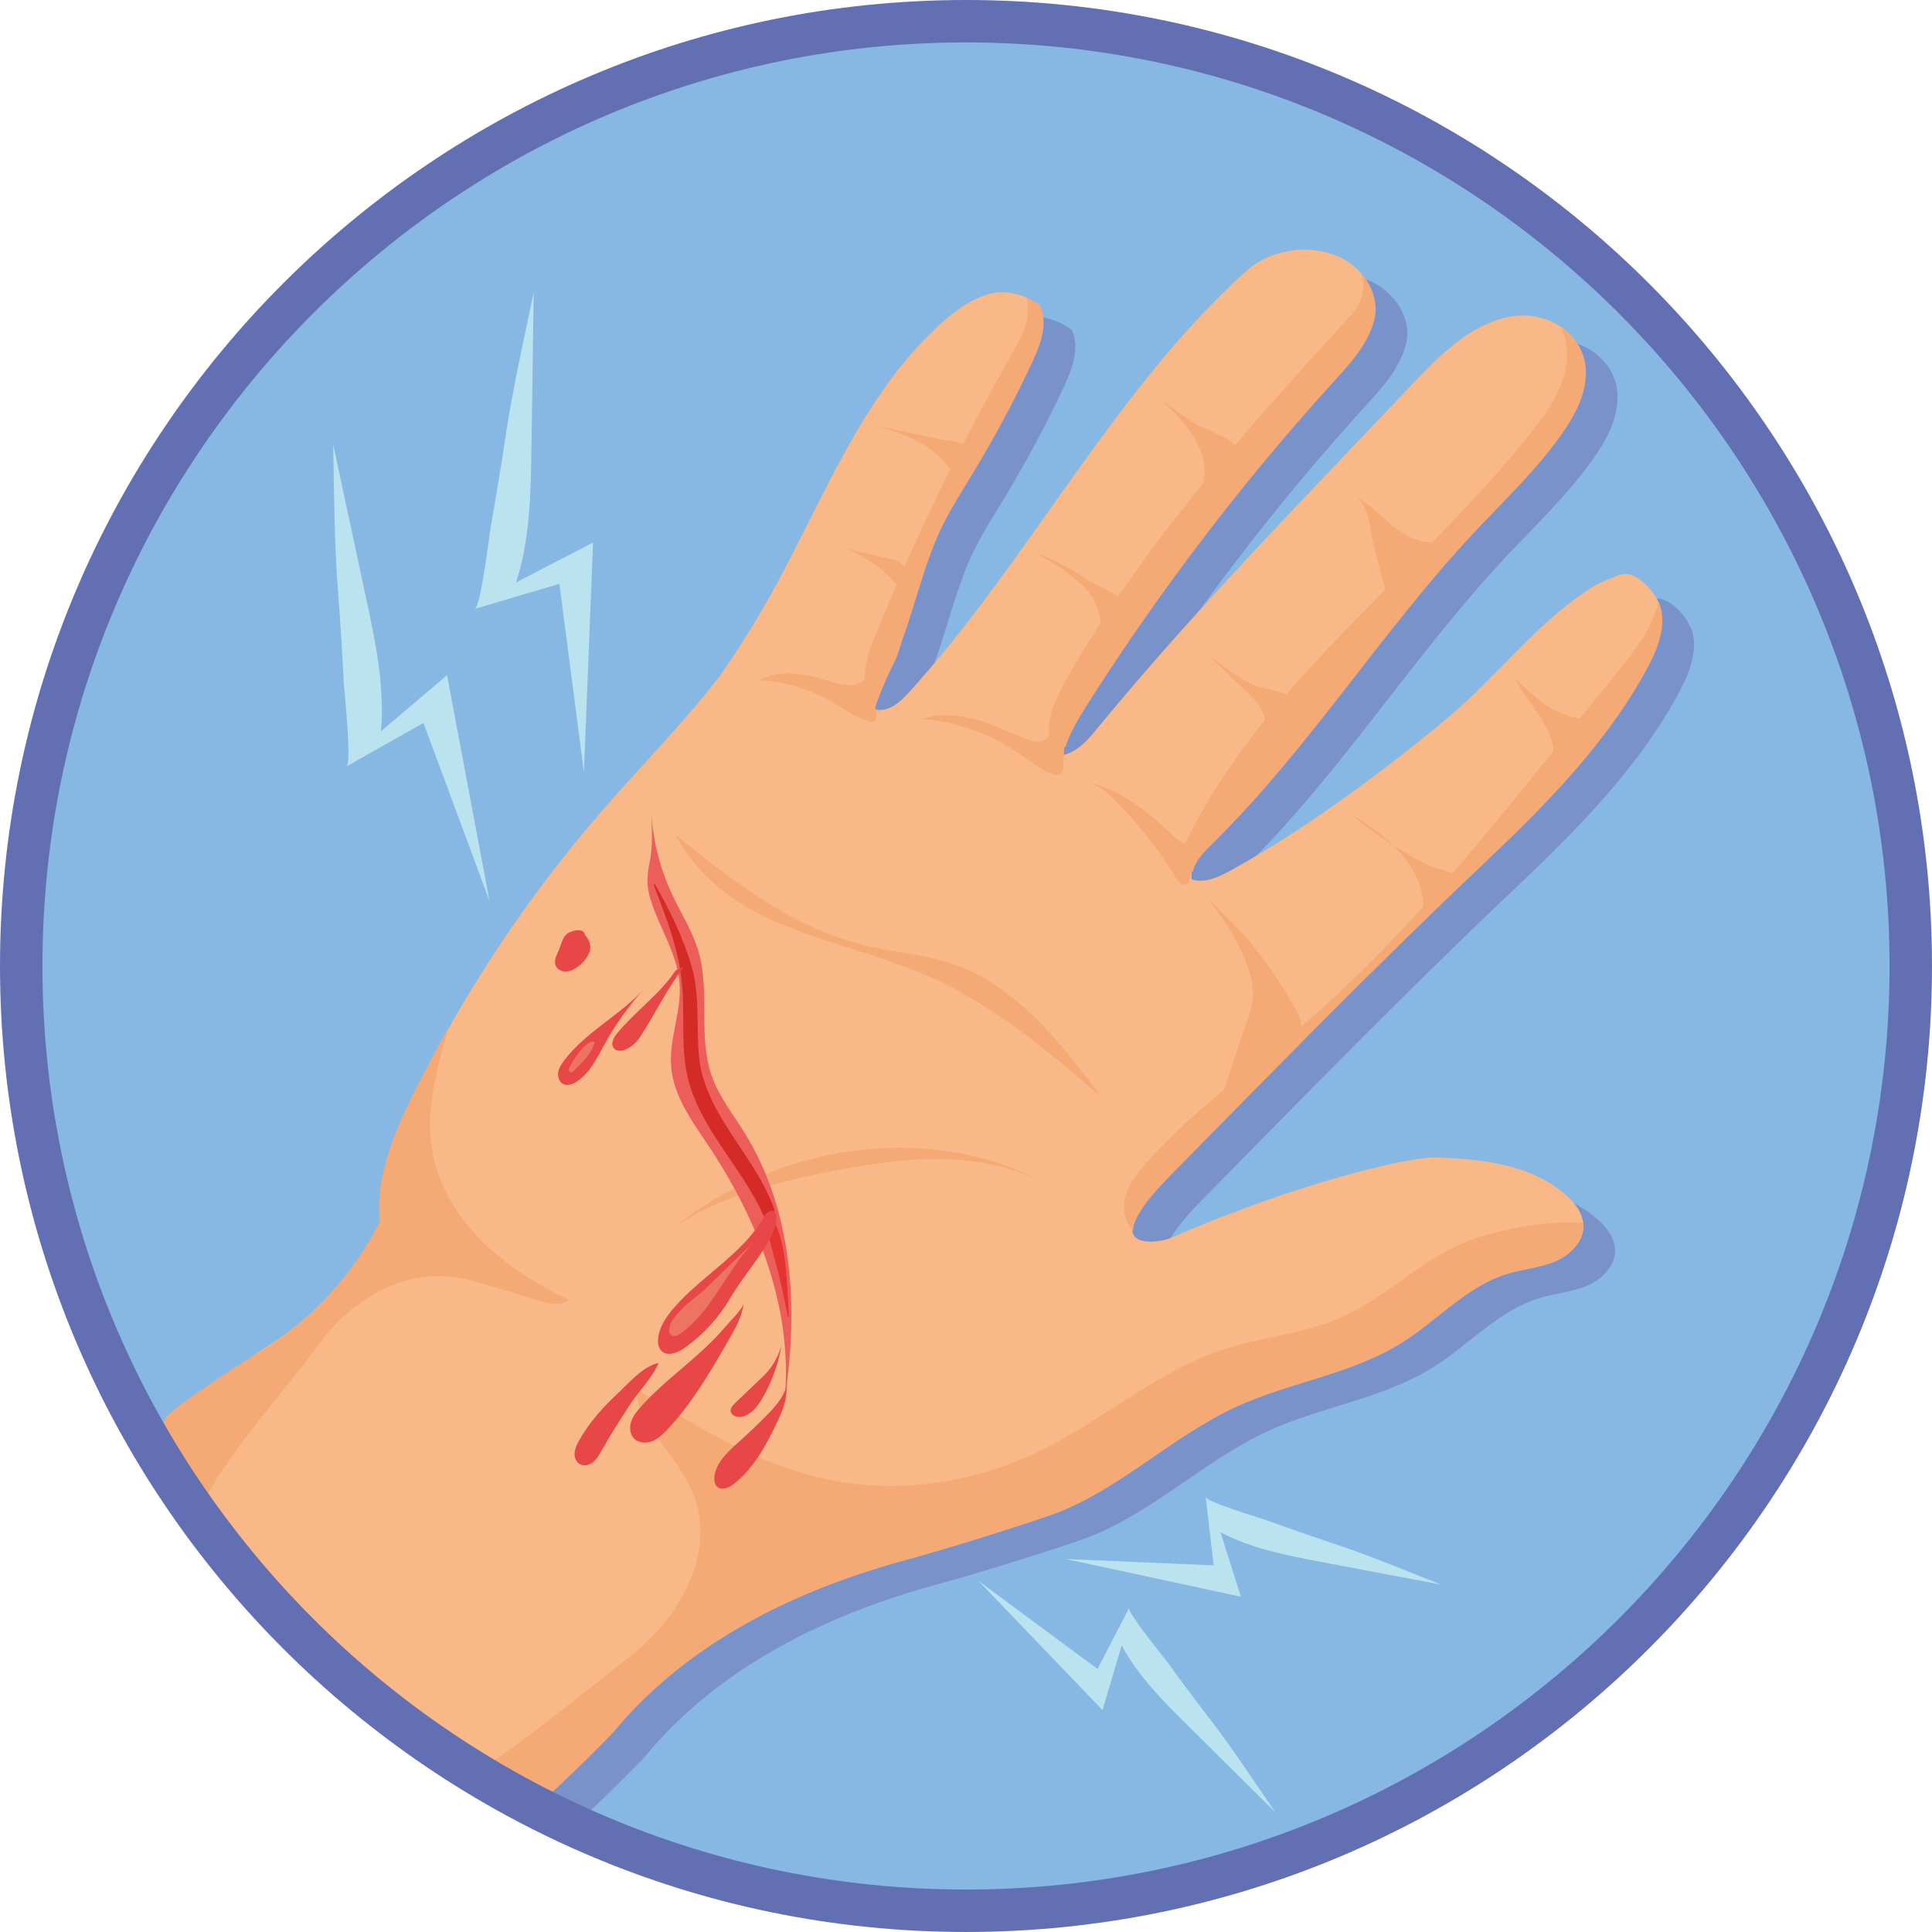 <?xml version="1.0" encoding="UTF-8"?>
<!DOCTYPE svg PUBLIC "-//W3C//DTD SVG 1.1//EN" "http://www.w3.org/Graphics/SVG/1.1/DTD/svg11.dtd">
<!-- Creator: CorelDRAW 2021 (64-Bit) -->
<svg xmlns="http://www.w3.org/2000/svg" xml:space="preserve" width="417.487mm" height="417.484mm" version="1.1" style="shape-rendering:geometricPrecision; text-rendering:geometricPrecision; image-rendering:optimizeQuality; fill-rule:evenodd; clip-rule:evenodd"
viewBox="0 0 8012.74 8012.69"
 xmlns:xlink="http://www.w3.org/1999/xlink"
 xmlns:xodm="http://www.corel.com/coreldraw/odm/2003">
 <defs>
  <style type="text/css">
   <![CDATA[
    .fil3 {fill:#F8B888;fill-rule:nonzero}
    .fil4 {fill:#F5A974;fill-rule:nonzero}
    .fil9 {fill:#EE7462;fill-rule:nonzero}
    .fil5 {fill:#EB5E5A;fill-rule:nonzero}
    .fil8 {fill:#E84748;fill-rule:nonzero}
    .fil7 {fill:#E5332D;fill-rule:nonzero}
    .fil6 {fill:#D52B26;fill-rule:nonzero}
    .fil11 {fill:#BBE2EF;fill-rule:nonzero}
    .fil1 {fill:#B2B6DD;fill-rule:nonzero}
    .fil0 {fill:#87B7E3;fill-rule:nonzero}
    .fil2 {fill:#7993CA;fill-rule:nonzero}
    .fil10 {fill:#626FB2;fill-rule:nonzero}
   ]]>
  </style>
 </defs>
 <g id="Слой_x0020_1">
  <g id="_1700872310496">
   <path class="fil0" d="M4006.38 97.62c-2164.06,0 -3918.38,1754.28 -3918.38,3918.38 0,2164.03 1754.32,3918.35 3918.38,3918.35 2164.08,0 3918.41,-1754.32 3918.41,-3918.35 0,-2164.11 -1754.33,-3918.38 -3918.41,-3918.38z"/>
   <path class="fil1" d="M2363.79 7579.03c-19.77,0 -255.32,-121.43 -263.82,-127.07 3.23,-1.7 6.89,-3.79 10.58,-5.94 84.38,46.77 170.54,90.41 258.59,130.97 -2.04,1.16 -3.67,1.86 -4.82,2.01 -0.15,0.04 -0.33,0.04 -0.52,0.04z"/>
   <path class="fil2" d="M2369.13 7576.98c-88.05,-40.55 -174.21,-84.2 -258.59,-130.97 1.99,-1.16 3.99,-2.32 5.94,-3.44 -297.62,-195.62 -576.68,-419.48 -832.03,-667.79 -123.02,-119.61 -241.72,-246.95 -334.03,-390.75 -6.73,17.42 -12.41,34.18 -15.51,49.36 -47.76,-65.96 -60.29,-153.98 -95.26,-227.76 -34.03,-71.79 -59.53,-159.93 -17.73,-227.48 22.54,-36.42 281.21,-204.58 363.5,-256.18 12.08,-9.35 21.25,-15.99 26.42,-19.08 106.81,-63.42 203.5,-142.83 287.53,-234.06 82.33,-90.41 152.4,-192.15 207.36,-301.41 -19.38,-175.43 53.14,-354.4 132.42,-515.73 48.3,-98.33 99.68,-195.12 153.78,-290.36 -0.85,2.7 -1.5,5.45 -2.33,8.15 181.73,-322.15 395.44,-626.32 637.91,-905.67 113.83,-131.14 233.78,-256.84 347.57,-388 48.82,-56.26 96.51,-113.53 142.07,-172.46 6,-8.71 11.99,-17.38 17.92,-26 27.65,-40.23 54.34,-81.14 80.48,-122.39 2.4,-3.86 4.85,-7.68 7.3,-11.47 35.32,-56.24 69.36,-113.28 101.73,-171.26 216.71,-388.06 374.74,-824.72 703.11,-1124.2 57.59,-52.56 121.35,-100.9 195.59,-124.78 20.86,-6.72 42.25,-9.83 63.65,-9.83 54.57,0 109.07,20.32 154.41,53.15l0.31 0.82c0.93,0.66 1.93,1.2 2.86,1.86 34.03,75.5 0.62,162.91 -34.53,237.91 -72.81,155.37 -153.88,306.85 -242.7,453.7 -56.55,93.42 -116.53,185.58 -157.89,286.64 -52.53,128.49 -89.72,278.36 -136.88,408.91 -8.34,23.04 -17.93,62.02 -29.12,83.81 -32.3,62.76 -59.87,127.89 -83.23,194.49 0.81,2.94 1.65,5.81 2.41,8.8 1.24,0.3 2.46,0.75 3.7,0.98 5.17,0.97 10.27,1.43 15.32,1.43 45.74,-0.01 86.33,-37.58 118.38,-72.84 498.58,-548.44 846.57,-1248.31 1396.41,-1745.44 65.85,-59.55 154.8,-91.01 243.41,-91.01 52.61,0 105.11,11.09 152.58,33.98 31.9,15.35 60.59,38.24 83.64,65.61 -0.16,-0.49 -0.22,-0.98 -0.33,-1.48 46.44,52.83 71.4,123.74 54.79,191.31 -24.53,100.25 -97.79,180.22 -167.28,256.6 -376.28,413.82 -717.09,859.87 -1017.5,1331.67 -37.5,58.88 -74.66,119.18 -96.75,185.16 -1.23,0.53 -2.47,0.8 -3.71,1.28 -0.38,1.17 -0.85,2.32 -1.19,3.49 -0.55,9.2 -1.12,18.34 -1.63,27.37 12.83,-3.06 25.37,-7.43 36.77,-13.6 42.02,-22.74 73.26,-60.81 103.62,-97.73 324.78,-395.06 677.6,-766.02 1030.04,-1136.63 92.71,-97.46 185.47,-194.97 278.18,-292.43 114.56,-120.52 240.65,-247.36 404.26,-276.76 17.32,-3.11 34.64,-4.59 51.68,-4.59 66.98,0 130.62,23.16 177.93,63.53 3.28,2.73 6.44,5.57 9.62,8.47 1.97,1.86 3.93,3.77 5.84,5.74 46.38,45.62 73.75,109.42 66.21,185.8 -8.41,85.44 -52.66,163.07 -102.38,233.05 -105.6,148.59 -239.33,274.41 -363.78,407.6 -382.46,409.18 -681.34,892.48 -1080.5,1285.41 -33.98,33.45 -70.17,68.76 -81.87,114.98 -0.12,0.46 -0.16,0.95 -0.27,1.43 -1.16,0.08 -2.32,0.07 -3.48,0.09 -2.16,10.68 -2.74,21.84 -1.24,32.86 3.09,1.04 6.3,1.93 9.51,2.59 8.65,1.73 17.22,2.52 25.84,2.52 46.19,0 91.61,-22.97 132.9,-46.05 272.15,-152.05 526.08,-334.78 770,-528.83 67.47,-53.66 134.28,-108.26 197.71,-166.64 177.71,-163.67 330.89,-358.58 537.83,-483.28 26.06,-15.73 69.43,-30.92 97.68,-42.56 8.36,-3.44 16.88,-5.02 25.46,-5.02 46.6,0 94.35,46.27 122.1,86.91 6.78,9.97 12.18,20.35 16.55,31.03 0.22,-0.86 0.55,-1.73 0.76,-2.6 35.89,80.28 3.6,179.54 -39.06,260.58 -170.61,324.14 -434.96,587.79 -700.96,839.65 -439.77,416.49 -861.96,849.61 -1286.81,1281.37 -114.56,116.41 -152.91,185.66 -152.6,225.56 -1.08,-1.04 -1.93,-2.28 -2.98,-3.37 -0.04,38.85 36.19,50.25 74.93,50.25 33.87,0 69.68,-8.73 84.93,-15.45 491.04,-216.29 969.16,-333.58 1088.97,-333.58 1.36,0 2.68,0.04 3.93,0.04 191.91,4.52 397.65,27.81 542.91,153.33 38.3,33.1 72.77,76.67 74.62,127.22 2.46,67.75 -55.12,124.25 -117.62,150.48 -62.5,26.18 -131.77,31.21 -196.61,50.83 -168.21,50.87 -290.58,192.96 -439.5,286.35 -208.41,130.73 -463.32,162.71 -686.81,265.57 -267.97,123.32 -484.56,345.68 -761.76,446.44 -88.38,32.13 -413.62,135.99 -609.47,189.14 -462.21,125.48 -908.27,345.33 -1212.72,715.1l-0.22 0.23c-17.31,20.74 -260.14,265.15 -304.45,290.33z"/>
   <path class="fil3" d="M6714.13 2385.25c-28.24,11.64 -71.57,26.82 -97.73,42.56 -206.94,124.7 -360.07,319.6 -537.78,483.26 -63.43,58.39 -130.24,112.99 -197.71,166.66 -243.92,194.05 -497.88,376.77 -769.97,528.83 -48.97,27.36 -103.74,54.57 -158.74,43.52 -3.25,-0.65 -6.41,-1.55 -9.54,-2.59 -1.66,-12.44 -1.16,-25.16 1.85,-37.04 11.7,-46.23 47.89,-81.53 81.92,-114.99 399.09,-392.92 698.02,-876.22 1080.43,-1285.4 124.5,-133.19 258.18,-259 363.84,-407.6 49.77,-69.98 93.91,-147.66 102.32,-233.05 17.26,-174.38 -145.64,-285.44 -308.11,-256.27 -163.61,29.39 -289.7,156.24 -404.26,276.7 -92.71,97.51 -185.41,194.97 -278.17,292.49 -352.45,370.56 -705.27,741.55 -1030.05,1136.61 -30.36,36.92 -61.57,74.99 -103.63,97.74 -13.52,7.32 -28.5,12.63 -43.83,15.5 1.16,-4.69 2.12,-9.42 3.44,-14.07 20.55,-74.97 62.03,-142.24 103.78,-207.8 300.41,-471.8 641.25,-917.9 1017.57,-1331.73 69.44,-76.37 142.64,-156.24 167.28,-256.54 24.53,-100.25 -42.06,-208.03 -135.05,-252.77 -127.46,-61.41 -291.06,-37.86 -396,57.03 -549.83,497.13 -897.83,1196.94 -1396.4,1745.43 -35.59,39.14 -81.68,81.15 -133.68,71.4 -4.27,-0.79 -8.51,-2 -12.74,-3.34 24,-69.81 52.93,-137.93 86.69,-203.58 11.21,-21.79 20.79,-60.76 29.12,-83.81 47.17,-130.57 84.37,-280.42 136.89,-408.91 41.36,-101.07 101.34,-193.23 157.89,-286.64 88.87,-146.85 169.9,-298.34 242.7,-453.7 35.15,-75.01 68.59,-162.42 34.53,-237.91 -63.15,-45.72 -143.91,-67.25 -218.11,-43.38 -74.19,23.87 -138,72.27 -195.59,124.83 -328.35,299.48 -486.38,736.14 -703.08,1124.18 -32.38,58.02 -66.42,115.03 -101.75,171.27 -2.45,3.79 -4.89,7.61 -7.3,11.47 -26.13,41.26 -52.83,82.15 -80.5,122.39 -5.92,8.63 -11.91,17.31 -17.91,26.02 -45.56,58.92 -93.25,116.2 -142.06,172.45 -113.8,131.17 -233.75,256.87 -347.57,388.01 -310.77,358.05 -575.06,756.4 -784.13,1181.91 -79.28,161.32 -151.78,340.31 -132.41,515.73 -111.9,222.46 -285.76,414.15 -500.14,541.45 -40.99,24.37 -332.42,273.14 -357.52,313.7 -41.79,67.55 -16.29,155.69 17.75,227.49 96.49,203.54 250.87,373.67 412.37,530.71 257.97,250.86 540.07,476.84 841.13,673.89 61.02,39.94 123.52,79.06 192.47,102.78 14.9,5.1 30.7,9.54 46.27,7.07 26.32,-4.21 292.56,-251.55 309.51,-272.13 304.45,-369.74 750.5,-589.58 1212.72,-715.06 195.82,-53.14 521.07,-157 609.44,-189.14 277.23,-100.8 493.83,-323.11 761.76,-446.43 223.51,-102.85 478.41,-134.87 686.87,-265.57 148.87,-93.39 271.24,-235.48 439.44,-286.35 64.9,-19.62 134.12,-24.64 196.61,-50.87 62.44,-26.18 120.08,-82.69 117.62,-150.43 -1.8,-50.56 -36.33,-94.12 -74.63,-127.22 -145.26,-125.52 -351,-148.81 -542.91,-153.34 -112.97,-2.66 -596.37,114.83 -1092.87,333.55 -50.71,22.36 -328.87,66.97 -7.46,-259.7 424.85,-431.72 847.06,-864.84 1286.83,-1281.33 265.99,-251.88 530.35,-515.51 700.96,-839.66 47.36,-89.94 82.22,-202.42 24.86,-286.34 -32.83,-48.13 -93.69,-104.12 -147.55,-81.89z"/>
   <path class="fil4" d="M6158.27 5123.47c-227.43,62.42 -376.62,237.42 -584.6,335.13 -155.1,72.88 -331.57,83.97 -494.67,136.57 -276.77,89.25 -501.02,292.41 -762.03,420.6 -270.12,132.67 -583.43,182.14 -878.25,121.66 -293.4,-60.21 -554.03,-222.66 -807.54,-382.13 27.35,171.02 187.97,289.51 248.28,451.84 88.96,239.42 -64.96,507.16 -266.92,663.5 -121.71,94.2 -507.33,408.32 -643.96,479.96 8.57,5.68 248.77,129.5 264.34,127.03 26.32,-4.17 292.56,-272.02 309.5,-292.6 304.46,-369.74 750.5,-589.58 1212.74,-715.06 195.82,-53.14 521.07,-157 609.44,-189.14 277.23,-100.8 493.83,-323.11 761.76,-446.43 223.51,-102.85 478.41,-134.87 686.87,-265.57 148.87,-93.39 271.24,-235.48 439.44,-286.39 64.9,-19.62 134.12,-24.6 196.61,-50.83 62.44,-26.18 120.08,-82.69 117.62,-150.43 -0.11,-2.78 -0.66,-5.45 -0.98,-8.15 -136.63,-12.59 -285.06,16.8 -407.65,50.44z"/>
   <path class="fil4" d="M3949.1 3997.2c-112.29,-37.93 -232.18,-46.54 -347.75,-72.96 -312.82,-71.6 -554.86,-267.17 -799.95,-461.55 214.51,391.21 648.97,417.37 1024.77,575.14 277.92,116.68 512.9,314.35 740.35,512.14 -167.51,-225.33 -351.38,-462.93 -617.42,-552.77z"/>
   <path class="fil4" d="M2766.91 5115.02c191.17,-163.37 575.06,-242.39 816.47,-281.52 249.39,-40.48 498.99,-47.08 731.51,64.08 -19.74,-10.24 -39.67,-19.85 -59.82,-28.89 -484.55,-217.45 -1088.38,-95.28 -1488.16,246.33z"/>
   <path class="fil4" d="M4257.77 1236.06c4.75,17.37 7.14,36.66 5.56,59.06 -4.6,64.41 -37.93,122.7 -69.87,178.86 -215.48,378.37 -405.47,771.21 -568.37,1174.98 -38.57,95.64 -67.12,223.03 1.85,291.78 23.88,-69.21 52.57,-136.75 86.06,-201.86 11.2,-21.79 20.81,-60.76 29.13,-83.81 47.16,-130.56 84.35,-280.41 136.9,-408.9 41.33,-101.12 101.35,-193.23 157.89,-286.7 88.83,-146.79 169.86,-298.28 242.7,-453.65 35.11,-75.01 68.55,-162.42 34.49,-237.91 -17.57,-12.73 -36.57,-23.33 -56.34,-31.85z"/>
   <path class="fil4" d="M6731.34 2758.25c-102.54,126.8 -205.08,253.6 -307.62,380.41 -307.95,380.78 -618.03,763.73 -987.88,1084.68 -228.69,198.48 -480.12,373.17 -681.46,599.35 -38.08,42.83 -75.35,89.49 -88.6,145.3 -11.16,47.12 -0.16,102.2 33.83,134.76 -0.35,-39.93 38.01,-109.15 152.6,-225.56 424.81,-431.76 847.01,-864.88 1286.83,-1281.37 265.94,-251.87 530.29,-515.52 700.9,-839.66 42.72,-81.04 74.95,-180.31 39.01,-260.59 -21.03,93.18 -85.28,185.68 -147.61,262.69z"/>
   <path class="fil4" d="M6475.18 1357.28c20.98,47.64 28.63,102.81 21.14,154.17 -16.01,109.31 -83.15,203.66 -152.09,290.03 -461.84,578.53 -1102.55,1025.35 -1425.78,1691.34 -21.51,44.34 -25.57,118.96 23.64,121.86 1.78,0.1 3.55,-0.01 5.29,-0.14 0.12,-0.46 0.16,-0.96 0.31,-1.43 11.7,-46.22 47.89,-81.52 81.88,-114.99 399.09,-392.92 698,-876.21 1080.41,-1285.39 124.5,-133.19 258.24,-259 363.84,-407.59 49.77,-69.98 93.96,-147.66 102.38,-233.05 9.29,-94.07 -33.87,-169.63 -101.01,-214.81z"/>
   <path class="fil4" d="M5605.42 1304.56c-438.2,479.21 -863.28,950.07 -1183.31,1515.1 -48.89,86.33 -97.37,189.7 -57.62,280.59 18.42,7.38 36.73,5.41 54.07,-2.11 22.13,-65.98 59.28,-126.28 96.78,-185.17 300.37,-471.83 641.22,-917.88 1017.53,-1331.7 69.43,-76.37 142.64,-156.3 167.28,-256.54 16.55,-67.58 -8.41,-138.49 -54.85,-191.31 24.69,81.51 -9.62,138.05 -39.88,171.16z"/>
   <path class="fil4" d="M3629.42 2943.27c4.57,4.32 9.48,8.42 14.9,12.22 1.81,-2.82 3.64,-5.63 5.48,-8.44 -3.57,-0.19 -7.15,-0.56 -10.75,-1.24 -3.23,-0.61 -6.43,-1.58 -9.63,-2.54z"/>
   <path class="fil4" d="M3904.87 1823.11c-87.07,-18.68 -174.14,-37.37 -261.21,-56 62.58,20.49 125.7,41.3 182.53,74.62 56.82,33.27 107.61,80.53 133.41,141.11 9,-25.57 53.03,-106.04 42.1,-130.46 -11.39,-25.46 -73.23,-24.26 -96.83,-29.28z"/>
   <path class="fil4" d="M3699.62 2320.08c-74.21,-17.81 -149.39,-29.5 -220.49,-59.6 109.42,46.38 203.5,104.4 269.54,204.97 23.78,-69.44 26.64,-127.23 -49.05,-145.37z"/>
   <path class="fil4" d="M4955.64 1755.97c-59.4,-37.31 -116.41,-78.45 -170.4,-123.19 77.59,66.21 154.76,139.14 192.23,234.04 12.43,31.52 20.2,65.34 18.15,99.15 -3.39,56.16 -33.22,106.86 -62.22,155.09 36.73,-61.08 251.98,-206.28 183.19,-279.27 -33.18,-35.23 -117.72,-58.73 -160.94,-85.82z"/>
   <path class="fil4" d="M4526.47 2414.1c-72.61,-45.34 -145.03,-93.09 -227.8,-117.95 57.55,29.17 111.85,64.68 161.63,105.76 28.85,23.76 56.62,49.99 74.77,82.66 18.89,34.03 26.3,73.05 32.56,111.43 6.6,40.4 12.17,82.13 2.47,121.9 37.69,-54.02 70.64,-111.39 98.29,-171.17 30.79,-66.65 -95.71,-103.8 -141.93,-132.64z"/>
   <path class="fil4" d="M5779.25 2183.45c-54.57,-43.27 -102.38,-96.48 -164.55,-127.94 64.74,32.78 67.47,147.28 82.87,207.92 23,90.69 47.58,180.93 73.75,270.69 1.69,-43.87 37.37,-77.52 67.8,-109.15 47.86,-49.77 88.34,-106.59 119.69,-168.15 -1.2,-2.84 -2.4,-5.68 -3.55,-8.58 -62.66,7.54 -125.65,-24.97 -176.02,-64.79z"/>
   <path class="fil4" d="M5953.14 2243.05c0.66,1.75 1.42,3.5 2.13,5.19 5.35,-0.6 10.71,-1.42 16.06,-2.68l-18.19 -2.51z"/>
   <path class="fil4" d="M5185.22 2834.68c-61.53,-32.38 -117.03,-74.91 -172.22,-117.22 52.02,50.14 104.01,100.28 156.03,150.42 34.22,33 70.41,69.79 76.48,116.94 10.04,77.89 -65,141.01 -79.52,218.19 6.68,-35.59 77.55,-88.13 101.73,-113.06 37.81,-38.97 81.77,-79.71 106.56,-128.88 48.54,-96.27 -122.82,-91.52 -189.06,-126.39z"/>
   <path class="fil4" d="M6283.05 2814.16c44.74,85.9 118.11,156.61 149.36,248.26 8.69,25.53 13.99,52.78 10.44,79.5 -3.66,26.74 -16.94,52.94 -39.28,67.95 62.99,-49.36 184.7,-135.59 205.08,-214.92 -63.97,-17.47 -121.93,-22.79 -180.99,-60.27 -53.1,-33.66 -99.04,-77.25 -144.61,-120.53z"/>
   <path class="fil4" d="M5779.47 3506.98c-51.57,-50.47 -112.37,-90.93 -174.32,-128.07 54.96,46.8 113.3,89.52 174.32,128.07z"/>
   <path class="fil4" d="M5931.94 3591.75c-52.39,-25.26 -103.25,-53.69 -152.47,-84.78 4.32,4.23 8.74,8.41 12.89,12.78 54.14,56.61 96.31,127.14 108.06,204.6 3.5,23.12 4.04,47.91 -6.77,68.66 25.73,-49.84 128.87,-90.72 141,-144.39 8.8,-38.72 -64.46,-38.46 -102.7,-56.88z"/>
   <path class="fil4" d="M1790.83 4763.08c-19.7,-126.18 3.44,-255.1 35.35,-378.73 10.77,-41.75 22.58,-83.19 35.36,-124.37 -54.09,95.25 -105.47,192.04 -153.78,290.37 -79.27,161.33 -151.78,340.3 -132.41,515.73 -111.9,222.46 -285.76,414.15 -500.13,541.45 -41,24.33 -359.59,228.72 -384.69,269.28 -41.78,67.55 -16.29,155.68 17.75,227.48 34.97,73.77 47.49,161.79 95.26,227.76 39.91,-194.62 399.75,-588.37 513.58,-750.29 124.27,-176.73 332.33,-308.71 547.34,-287.54 61.6,6.06 121.29,24.14 180.53,42.14 62.33,18.92 124.68,37.85 187.02,56.78 42.27,12.86 91.89,24.6 127.55,-1.47 -132.23,-64.31 -259.63,-142.21 -363.31,-246.45 -103.67,-104.28 -182.74,-236.88 -205.43,-382.14z"/>
   <path class="fil4" d="M3610.58 2790.57c-9.28,14.44 -21.54,26.94 -35.79,36.5 -56.2,37.74 -141.64,-9.23 -208.05,-22.4 -66.41,-13.18 -138.33,-20.74 -199.27,8.77 -4.38,2.12 -14.71,4.7 -18.92,7.14 104.45,5.16 207.74,36.17 298.34,88.45 50.62,29.2 98.33,65.56 154.5,81.68 6.84,1.96 14.27,3.58 20.94,1.09 17.37,-6.52 14.55,-31.53 9.92,-49.49 -13.86,-53.86 -35.11,-97.77 -21.66,-151.74z"/>
   <path class="fil4" d="M4342.47 3061.7c-19.2,16.38 -43.72,21.92 -89.76,2.7 -68.17,-28.45 -135.02,-60.89 -206.21,-80.67 -71.18,-19.78 -148.35,-26.26 -218.27,-2.39 143.42,12.84 283.31,63.64 401.53,145.84 42.21,29.36 82.42,63.03 130.28,81.91 13.29,5.24 29.93,8.72 40.59,-0.76 8.77,-7.82 9.5,-21.04 9.62,-32.8 0.55,-59.67 11.82,-131.81 -0.89,-189.52 -30.67,25.92 -45.49,57.5 -66.89,75.69z"/>
   <path class="fil4" d="M4932.28 3506.33c-28.27,-3.5 -50.67,-24.65 -71.22,-44.38 -98.68,-94.8 -210.11,-184.62 -343.39,-215.66 39.12,10.72 82.69,48.29 111.19,77.14 99.07,100.36 186.09,212.65 258.54,333.66 5.33,8.91 26.34,16.2 34.06,9.27 7.76,-6.93 10.93,-17.5 13.6,-27.54 10.12,-37.93 17.92,-76.48 23.33,-115.36 1.08,-7.93 2.09,-16.14 -0.19,-23.83 -3.17,-10.83 -14.72,8.1 -25.92,6.71z"/>
   <path class="fil4" d="M5188.08 3911.3c-59.17,-73.24 -136.11,-133.28 -193.77,-206.21 82.15,103.88 157,216.91 192.73,344.44 27.92,99.84 -11.55,173.3 -43.61,268.7 -27.15,80.77 -53.68,161.72 -79.87,242.79l-49.36 44.8c16.26,-14.41 32.56,-28.85 48.86,-43.26 -7.42,22.9 -14.91,45.76 -22.21,68.67 11.71,-29.44 39.48,-48.63 64.27,-68.36 22.32,-17.69 43.25,-37.08 64.15,-56.43 65.62,-60.79 149.74,-119.8 203.81,-191.15 13.67,-18 19.97,-35.03 21.39,-51.67 9.66,-35.34 -23.68,-81.92 -39.97,-110.15 -48.98,-84.93 -104.86,-165.93 -166.42,-242.17z"/>
   <path class="fil5" d="M2952.04 4463.22c-58,-163.64 -6.58,-348.88 -54.76,-515.65 -24.47,-84.78 -73.35,-160.01 -110.63,-239.93 -50.54,-108.32 -79.95,-226.46 -86.09,-345.82 3.55,69.25 7.3,148.34 -5.91,213.11 -11.2,55 -14.83,97.02 4.64,159.35 36.33,116.27 110.16,221.6 119.21,345.77 8.44,115.79 -44.63,229.72 -34.86,345.37 10.3,121.81 87.63,225.67 155.41,327.4 206.39,309.64 349.78,677.79 315.55,1048.34 57.91,-375.38 33.97,-780.34 -166.53,-1102.92 -47.91,-77.09 -105.75,-149.47 -136.06,-235.02z"/>
   <path class="fil6" d="M2899.51 4385.28c-13.22,-124.9 5.16,-252.82 -30.38,-375.07 -34.38,-118.26 -91.01,-236.59 -152.95,-342.42 -1.5,-2.56 -6.07,-0.86 -4.95,2.09 53.74,141.55 103.42,263.36 117.75,415.8 11.35,120.77 -4.81,246.38 19.41,365.48 44.87,220.61 225.74,384.99 316.31,585.98 11.92,26.46 56.52,7.69 47.08,-19.85 -76.68,-223.12 -286.7,-390.32 -312.26,-632.02z"/>
   <path class="fil7" d="M3184.25 5039.66c-8.01,63.84 16.98,135.34 33.09,197.2 19.24,73.85 35.44,146.73 49.55,221.77 0.56,2.97 5.57,2.32 5.33,-0.74 -9.69,-123.7 -4.37,-316.55 -79.13,-420.64 -2.87,-4.01 -8.25,-2.35 -8.84,2.4z"/>
   <path class="fil8" d="M2799.56 4028.29c-65.25,97.72 -165.47,166.54 -240.12,257.27 -14.44,17.57 -28.1,43.41 -14.06,61.33 12.73,16.26 38.61,12.17 56.81,2.43 20.94,-11.16 38.97,-27.69 51.92,-47.58 60.85,-93.47 112.4,-200.68 180.07,-289.33 -9.69,1.51 -29.17,7.73 -34.62,15.88z"/>
   <path class="fil8" d="M3259.65 5689.53l1.19 61.1c0.46,-1.93 0.78,-3.9 1.14,-5.83 -0.36,-18.23 -1.59,-36.58 -2.33,-55.28z"/>
   <path class="fil8" d="M3174.92 5875c-36.25,36.5 -73.54,71.96 -111.8,106.33 -42.9,38.54 -89.76,80.37 -99.52,137.19 -3.07,17.92 -0.81,39.09 13.9,49.75 19.71,14.22 47.17,0.93 66.28,-14.14 81.69,-64.38 133.42,-158.81 177.86,-252.86 12.77,-27.04 25.18,-54.38 33.01,-83.24 3.8,-14.06 5.73,-28.07 6.68,-42.1l-0.49 -25.3c-11.51,47.93 -54.53,92.77 -85.92,124.37z"/>
   <path class="fil8" d="M3261.98 5744.8c-0.36,1.93 -0.68,3.9 -1.14,5.83l0.49 25.3c0.7,-10.35 0.86,-20.7 0.66,-31.13z"/>
   <path class="fil8" d="M3261.98 5744.8c0.2,10.43 0.04,20.78 -0.66,31.13l0.15 7.73c2.23,-17.11 2.52,-34.37 2.03,-51.72 -0.23,4.29 -0.74,8.62 -1.53,12.86z"/>
   <path class="fil8" d="M3263.07 5715.41c0.38,5.52 0.27,11 0.44,16.53 0.3,-5.49 0.28,-11 -0.44,-16.53z"/>
   <path class="fil8" d="M3160.91 5712.4c-35.26,32.94 -77.41,73.42 -112.12,106.95 -9.19,8.84 -19.03,19.43 -18.31,32.17 1.17,20.74 28.77,28.93 48.89,23.83 38.51,-9.81 64.7,-44.96 84.42,-79.45 40.5,-70.87 67.63,-149.35 79.51,-230.11 -1.15,3.67 -2.7,15.18 -3.78,18.85 -14.18,48.59 -41.63,93.24 -78.61,127.76z"/>
   <path class="fil8" d="M2338.82 4399.38c-11.23,14.91 -21.68,31.32 -24.07,49.86 -2.41,18.5 5.34,39.47 22.28,47.31 17.17,7.96 37.54,0.46 53.52,-9.69 55.3,-35.15 84.87,-98.14 116.48,-155.54 47.43,-86.09 105.42,-166.39 172.27,-238.45 -99.41,113.28 -248.07,184.04 -340.47,306.51z"/>
   <path class="fil8" d="M3208.71 5021.78c-8.21,-5.14 -40.9,13.17 -38.47,22.51 -88.1,156.19 -259.27,245.26 -376.39,381.05 -30.46,35.3 -58.07,75.86 -64.02,122.09 -2.54,19.69 -0.13,41.86 14.22,55.58 25.55,24.45 67.68,6.99 96.46,-13.52 77.21,-55.12 142.5,-126.88 190.1,-208.91 43.84,-75.59 114.84,-156.89 156.96,-233.44 17.07,-30.98 33.37,-64.42 32.1,-99.8 -0.35,-9.66 -2.76,-20.47 -10.96,-25.57z"/>
   <path class="fil8" d="M2894.64 5617.38c-80.19,71.99 -166.61,137.5 -238.2,218.56 -16.18,18.31 -31.87,38.01 -39.2,61.33 -7.32,23.29 -4.71,51.18 12.34,68.71 18.55,19.08 49.63,21.13 74.47,11.55 24.82,-9.62 44.65,-28.66 62.95,-48.01 104.07,-110 180.59,-242.63 256.14,-373.91 26.94,-46.81 54.45,-95.32 60.76,-148.97 -2.41,20.55 -62.64,80.18 -76.6,97.02 -34.12,41.13 -72.93,78.05 -112.65,113.7z"/>
   <path class="fil8" d="M2401.29 5975.19c-8.78,15.83 -16.97,32.68 -18.15,50.75 -1.21,18.08 6.1,37.81 21.95,46.62 16.92,9.39 38.98,3.86 54.15,-8.15 15.18,-12.05 25.02,-29.39 34.64,-46.2 38.35,-67.01 78.97,-132.71 121.79,-196.97 35.38,-53.07 92.84,-111.39 115.68,-168.4 -62.7,11.86 -123.88,83.82 -168.84,125.72 -62.2,57.97 -119.79,121.89 -161.21,196.63z"/>
   <path class="fil8" d="M2410.42 3859.45c-20.52,-5.64 -54.78,4.8 -67.26,22.07 -12.49,17.23 -17.07,38.74 -25.27,58.4 -8.64,20.67 -21.72,42.99 -13.67,63.92 6.67,17.26 26.71,26.61 45.17,25.49 18.47,-1.12 35.37,-10.78 49.96,-22.17 20.44,-15.95 38.2,-36.5 46.09,-61.18 7.87,-24.72 -1.78,-48.24 -19.14,-67.47 -0.77,-8.77 -7.4,-16.72 -15.89,-19.06z"/>
   <path class="fil9" d="M2363.79 4422.97c-5.02,8.69 -6.71,23.91 3.27,24.91 4.29,0.43 8.03,-2.7 11.18,-5.68 30.56,-28.93 82.01,-79.18 87.62,-121.12 -37.88,-9.23 -86.04,74.12 -102.08,101.89z"/>
   <path class="fil9" d="M2775.41 5510.55c-1.2,9.69 0.67,20.74 8.46,26.61 11.74,8.81 28.43,1.01 40.34,-7.61 121.27,-87.87 183.03,-240.58 279.44,-353.86 6.02,-7.11 12.19,-14.02 18.51,-20.78 -64.92,62.84 -129.83,125.72 -194.76,188.56 -40.88,39.59 -144.45,106.49 -151.98,167.08z"/>
   <path class="fil10" d="M4006.38 7836.72c-2112.09,0 -3830.4,-1718.28 -3830.4,-3830.37 0,-2112.11 1718.3,-3830.39 3830.4,-3830.39 2112.07,0 3830.35,1718.28 3830.35,3830.39 0,2112.09 -1718.28,3830.37 -3830.35,3830.37zm0 -7836.72c-2209.12,0 -4006.38,1797.22 -4006.38,4006.35 0,2209.1 1797.26,4006.34 4006.38,4006.34 2209.09,0 4006.37,-1797.23 4006.37,-4006.34 0,-2209.13 -1797.27,-4006.35 -4006.37,-4006.35z"/>
   <path class="fil11" d="M1579.95 3032.88c16.47,-186.2 -22.94,-372.31 -62.11,-555.08 -45.31,-211.36 -90.6,-422.67 -135.91,-634.04 4,208.8 4.31,410.05 20.6,618.74 9.42,120.77 17.03,241.71 22.81,362.73 1.75,36.55 35.02,341.53 11.72,353.18 106.41,-59.98 212.82,-119.96 319.22,-179.95 91.36,246.31 182.73,492.61 274.1,738.91 -58.77,-312.4 -117.53,-624.8 -176.3,-937.2 -91.38,77.57 -182.75,155.14 -274.12,232.71z"/>
   <path class="fil11" d="M2204.13 1860.64c3.15,-216.12 6.3,-432.23 9.44,-648.35 -42.84,204.43 -87.57,400.6 -118.39,607.65 -17.86,119.8 -37.51,239.39 -58.96,358.65 -6.47,36 -42.3,340.67 -67.62,346.84 117.14,-34.64 234.26,-69.32 351.39,-103.96 33.93,260.53 67.85,521.02 101.77,781.53 12.64,-317.64 25.28,-635.26 37.93,-952.9 -106.42,55.18 -212.84,110.3 -319.25,165.47 57.73,-177.82 60.98,-367.99 63.69,-554.93z"/>
   <path class="fil11" d="M5257.79 6306.64c-26.76,-9.81 -255.91,-77.98 -257.22,-98.26 10.96,94.55 21.9,189.14 32.87,283.69 -204.51,-8.77 -409.05,-17.5 -613.56,-26.27 242.13,52.14 484.29,104.25 726.45,156.38 -28.12,-89.06 -56.24,-178.12 -84.35,-267.19 128.77,68.05 274.33,95.97 417.46,123.01 165.53,31.29 331,62.53 496.48,93.82 -151.16,-60.18 -295.82,-120.74 -450.64,-172.03 -89.62,-29.74 -178.8,-60.79 -267.48,-93.16z"/>
   <path class="fil11" d="M4841.55 6893.52c-16.72,-23.1 -168.47,-207.83 -158.24,-225.37 -43.83,84.47 -87.67,168.98 -131.51,253.48 -164.61,-121.7 -329.22,-243.4 -493.83,-365.1 171.52,178.71 343.09,357.42 514.61,536.12 26.53,-89.57 53.07,-179.09 79.56,-268.66 68.68,128.46 173.73,233.05 277.2,335.55 119.65,118.54 239.35,237.07 359,355.6 -91.65,-134.49 -177.66,-265.61 -277.23,-394.77 -57.67,-74.77 -114.17,-150.44 -169.56,-226.87z"/>
  </g>
 </g>
</svg>
